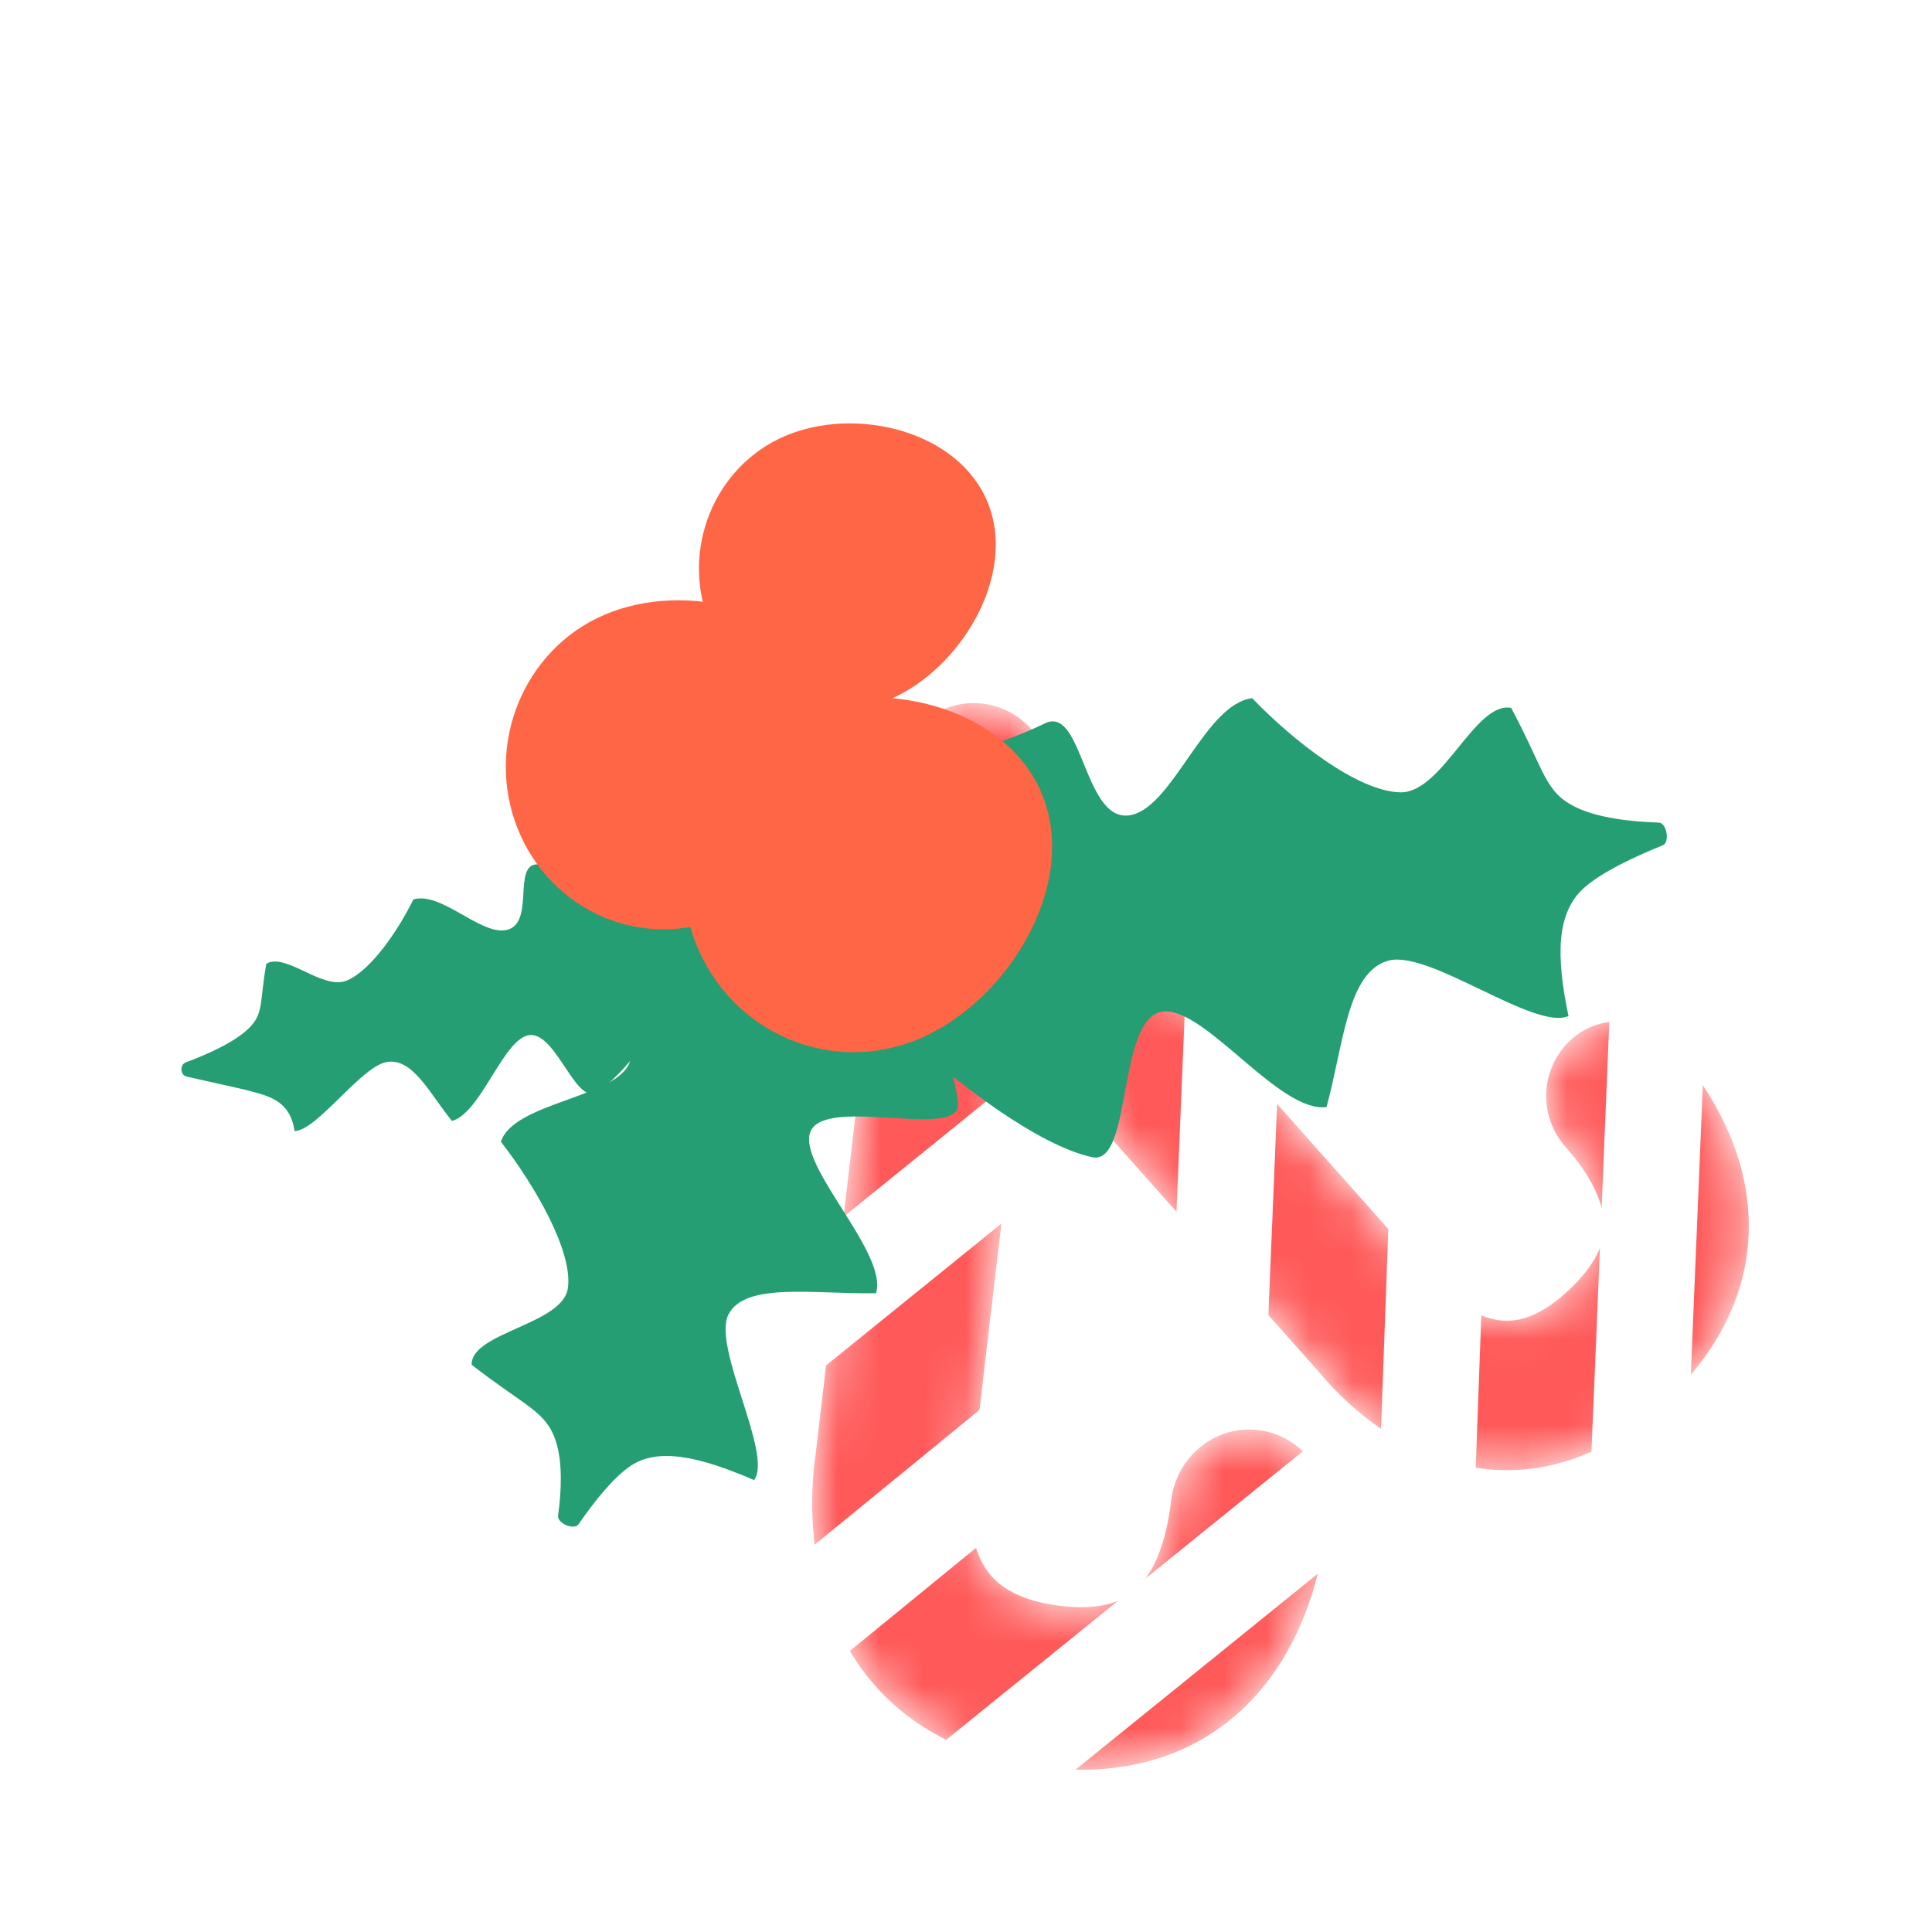 <svg xmlns="http://www.w3.org/2000/svg" width="45" height="45" fill="none" xmlns:v="https://vecta.io/nano"><style><![CDATA[.B{stroke:#fff}.C{stroke-linecap:round}.D{color-interpolation-filters:sRGB}.E{flood-opacity:0}.F{fill-rule:evenodd}.G{stroke-width:2.436}.H{stroke-width:2.238}.I{fill:#249e72}.J{fill:#ff6645}]]></style><g filter="url(#C)"><mask id="A" maskUnits="userSpaceOnUse" x="18" y="15" width="13" height="26" mask-type="alpha"><path d="M26.727 35.954c.375-.562.498-1.309.549-1.741.122-1.038 1.036-1.778 2.041-1.652s1.722 1.069 1.6 2.107c-.059.507-.252 2.057-1.168 3.432-.478.718-1.168 1.41-2.136 1.862s-2.099.61-3.376.45-2.336-.589-3.176-1.255-1.367-1.495-1.684-2.307c-.598-1.532-.476-3.06-.383-3.703l1.863-15.854c.122-1.038 1.036-1.777 2.042-1.651s1.722 1.069 1.6 2.107l-1.87 15.912-.005.03c-.052.345-.094 1.105.155 1.743.112.287.274.528.516.719s.656.408 1.384.499 1.163-.02 1.422-.141a1.51 1.51 0 0 0 .625-.557z" fill="#000" class="F"/></mask><g mask="url(#A)"><path d="M26.727 35.953c.375-.562.498-1.309.549-1.741.122-1.038 1.036-1.778 2.041-1.652s1.722 1.069 1.6 2.107c-.059.507-.252 2.057-1.168 3.431-.478.718-1.168 1.41-2.136 1.862s-2.099.61-3.376.45-2.336-.589-3.176-1.255-1.367-1.495-1.683-2.307c-.598-1.532-.476-3.06-.383-3.702l1.863-15.854c.122-1.038 1.036-1.777 2.042-1.651s1.722 1.069 1.6 2.107l-1.87 15.912-.005.03c-.052.345-.094 1.105.155 1.743.112.287.274.528.516.719s.656.408 1.384.499 1.163-.02 1.422-.141a1.51 1.51 0 0 0 .625-.558z" fill="#ff5959" class="F"/><path d="M12.915 48.719l20.008-16.184" class="B C G"/><path d="M13.821 41.014l20.03-16.372" class="B C G"/><path d="M14.749 33.12l20.008-16.184" class="B C G"/><path d="M15.654 25.414l20.03-16.372" class="B C G"/></g></g><g filter="url(#D)"><mask id="B" maskUnits="userSpaceOnUse" x="20" y="17" width="21" height="17" mask-type="alpha"><path d="M37.307 27.451c-.157-.606-.588-1.14-.85-1.435a1.78 1.78 0 0 1 .102-2.458 1.65 1.65 0 0 1 2.381.105c.307.346 1.241 1.41 1.624 2.891.2.774.256 1.684-.016 2.651s-.841 1.877-1.711 2.702-1.793 1.332-2.745 1.54-1.827.092-2.566-.164c-1.394-.484-2.354-1.484-2.733-1.935l-9.611-10.81a1.78 1.78 0 0 1 .102-2.458c.686-.65 1.752-.602 2.381.105l9.646 10.849.018.021c.203.243.691.727 1.272.929a1.43 1.43 0 0 0 .794.058c.273-.06.668-.229 1.164-.699s.681-.85.754-1.109.066-.514-.004-.784z" fill="#000" class="F"/></mask><g mask="url(#B)"><path d="M37.307 27.451c-.157-.606-.588-1.14-.85-1.435a1.78 1.78 0 0 1 .102-2.458 1.65 1.65 0 0 1 2.381.105c.307.346 1.241 1.41 1.624 2.891.2.774.256 1.684-.016 2.651s-.841 1.877-1.711 2.702-1.793 1.332-2.745 1.54-1.827.092-2.566-.164c-1.394-.484-2.354-1.484-2.733-1.935l-9.611-10.81a1.78 1.78 0 0 1 .102-2.458c.686-.65 1.752-.602 2.381.105l9.646 10.849.018.021c.203.243.691.727 1.272.929a1.43 1.43 0 0 0 .794.058c.273-.06.668-.229 1.164-.699s.681-.85.754-1.109.066-.514-.004-.784z" fill="#ff5959" class="F"/><path d="M37.694 45.029l1-24.085" class="B C H"/><path d="M33.023 39.775l.886-24.213" class="B C H"/><path d="M28.238 34.392l1-24.085" class="B C H"/><path d="M23.566 29.138l.886-24.213" class="B C H"/></g></g><g filter="url(#E)" class="I"><path d="M17.769 19.418c-.154-1.425 4.308-2.067 6.571-3.171.902-.44.901 2.432 2.046 2.126.963-.257 1.698-2.58 2.78-2.712.945.986 2.457 2.173 3.45 2.193.983.02 1.737-2.12 2.581-1.968.787 1.467.77 1.957 1.508 2.315.507.245 1.247.336 1.934.358.181.006.26.46.091.528-.687.277-1.413.624-1.823.982-.666.581-.664 1.613-.374 2.995-.789.35-3.237-1.545-4.19-1.291-.963.257-1.046 1.947-1.446 3.413-1.082.131-2.741-2.21-3.733-2.23-1.18-.024-.755 3.609-1.728 3.396-2.44-.534-7.51-5.509-7.664-6.934z"/></g><g filter="url(#F)" class="I"><path d="M16.902 17.077c-1.322-.439-2.589 3.231-3.967 4.924-.549.675 2.163 1.293 1.704 2.204-.386.766-2.687.892-2.972 1.787.791 1.019 1.687 2.565 1.559 3.417-.127.843-2.259 1.025-2.24 1.778 1.268.988 1.734 1.079 1.962 1.785.156.486.132 1.135.051 1.726-.025.183.375.352.479.201.364-.529.802-1.078 1.203-1.352.648-.443 1.621-.219 2.883.326.448-.598-.979-3.096-.598-3.854.385-.766 1.993-.473 3.437-.499.284-.895-1.681-2.815-1.552-3.667.152-1.013 3.519.134 3.462-.742-.143-2.197-4.088-7.597-5.411-8.035z"/></g><g filter="url(#G)" class="I"><path d="M16.935 19.607c-.194-.748-2.89-.043-4.412-.076-.607-.013-.035 1.424-.755 1.534-.605.093-1.49-.901-2.139-.718-.348.71-.982 1.652-1.55 1.89-.562.236-1.421-.661-1.876-.391-.162.915-.054 1.156-.408 1.504-.334.329-.979.612-1.465.793-.149.055-.135.301.02.332l1.34.301c.499.138 1.062.209 1.171.967.524-.006 1.556-1.517 2.155-1.609.605-.093.989.733 1.511 1.375.649-.183 1.138-1.736 1.705-1.974.675-.283 1.152 1.632 1.669 1.302 1.298-.828 3.228-4.482 3.033-5.231z"/></g><g filter="url(#H)" class="J"><path d="M16.211 21.381c-.831-2.094.157-4.5 2.206-5.375s5.038-.167 5.869 1.927-.811 4.78-2.86 5.655-4.383-.113-5.214-2.206z"/></g><g filter="url(#I)" class="J"><path d="M12.056 18.696c-.771-1.943.136-4.172 2.025-4.979s4.65-.144 5.421 1.799-.739 4.43-2.629 5.237-4.046-.114-4.817-2.057z"/></g><g filter="url(#J)" class="J"><path d="M16.52 13.897c-.673-1.695.118-3.639 1.766-4.343s4.056-.125 4.728 1.569-.645 3.864-2.293 4.568-3.529-.099-4.202-1.794z"/></g><defs><filter id="C" x="18.168" y="15.628" width="13.513" height="26.344" filterUnits="userSpaceOnUse" class="D"><feFlood result="A" class="E"/><feColorMatrix in="SourceAlpha" values="0 0 0 0 0 0 0 0 0 0 0 0 0 0 0 0 0 0 127 0" result="B"/><feOffset dy="0.75"/><feGaussianBlur stdDeviation=".375"/><feComposite in2="B" operator="out"/><feColorMatrix values="0 0 0 0 0 0 0 0 0 0 0 0 0 0 0 0 0 0 0.25 0"/><feBlend in2="A"/><feBlend in="SourceGraphic"/></filter><filter id="D" x="20.048" y="17.623" width="21.374" height="17.309" filterUnits="userSpaceOnUse" class="D"><feFlood result="A" class="E"/><feColorMatrix in="SourceAlpha" values="0 0 0 0 0 0 0 0 0 0 0 0 0 0 0 0 0 0 127 0" result="B"/><feOffset dy="0.689"/><feGaussianBlur stdDeviation=".344"/><feComposite in2="B" operator="out"/><feColorMatrix values="0 0 0 0 0 0 0 0 0 0 0 0 0 0 0 0 0 0 0.25 0"/><feBlend in2="A"/><feBlend in="SourceGraphic"/></filter><filter id="E" x="17.165" y="15.662" width="22.258" height="11.901" filterUnits="userSpaceOnUse" class="D"><feFlood result="A" class="E"/><feColorMatrix in="SourceAlpha" values="0 0 0 0 0 0 0 0 0 0 0 0 0 0 0 0 0 0 127 0" result="B"/><feOffset dy="0.601"/><feGaussianBlur stdDeviation=".3"/><feComposite in2="B" operator="out"/><feColorMatrix values="0 0 0 0 0 0 0 0 0 0 0 0 0 0 0 0 0 0 0.25 0"/><feBlend in2="A"/><feBlend in="SourceGraphic"/></filter><filter id="F" x="10.385" y="17.041" width="12.529" height="19.118" filterUnits="userSpaceOnUse" class="D"><feFlood result="A" class="E"/><feColorMatrix in="SourceAlpha" values="0 0 0 0 0 0 0 0 0 0 0 0 0 0 0 0 0 0 127 0" result="B"/><feOffset dy="0.601"/><feGaussianBlur stdDeviation=".3"/><feComposite in2="B" operator="out"/><feColorMatrix values="0 0 0 0 0 0 0 0 0 0 0 0 0 0 0 0 0 0 0.25 0"/><feBlend in2="A"/><feBlend in="SourceGraphic"/></filter><filter id="G" x="3.626" y="19.262" width="13.924" height="7.683" filterUnits="userSpaceOnUse" class="D"><feFlood result="A" class="E"/><feColorMatrix in="SourceAlpha" values="0 0 0 0 0 0 0 0 0 0 0 0 0 0 0 0 0 0 127 0" result="B"/><feOffset dy="0.601"/><feGaussianBlur stdDeviation=".3"/><feComposite in2="B" operator="out"/><feColorMatrix values="0 0 0 0 0 0 0 0 0 0 0 0 0 0 0 0 0 0 0.25 0"/><feBlend in2="A"/><feBlend in="SourceGraphic"/></filter><filter id="H" x="15.316" y="15.639" width="9.79" height="9.468" filterUnits="userSpaceOnUse" class="D"><feFlood result="A" class="E"/><feColorMatrix in="SourceAlpha" values="0 0 0 0 0 0 0 0 0 0 0 0 0 0 0 0 0 0 127 0" result="B"/><feOffset dy="0.601"/><feGaussianBlur stdDeviation=".3"/><feComposite in2="B" operator="out"/><feColorMatrix values="0 0 0 0 0 0 0 0 0 0 0 0 0 0 0 0 0 0 0.25 0"/><feBlend in2="A"/><feBlend in="SourceGraphic"/></filter><filter id="I" x="11.18" y="13.38" width="9.128" height="8.866" filterUnits="userSpaceOnUse" class="D"><feFlood result="A" class="E"/><feColorMatrix in="SourceAlpha" values="0 0 0 0 0 0 0 0 0 0 0 0 0 0 0 0 0 0 127 0" result="B"/><feOffset dy="0.601"/><feGaussianBlur stdDeviation=".3"/><feComposite in2="B" operator="out"/><feColorMatrix values="0 0 0 0 0 0 0 0 0 0 0 0 0 0 0 0 0 0 0.25 0"/><feBlend in2="A"/><feBlend in="SourceGraphic"/></filter><filter id="J" x="15.68" y="9.261" width="8.115" height="7.887" filterUnits="userSpaceOnUse" class="D"><feFlood result="A" class="E"/><feColorMatrix in="SourceAlpha" values="0 0 0 0 0 0 0 0 0 0 0 0 0 0 0 0 0 0 127 0" result="B"/><feOffset dy="0.601"/><feGaussianBlur stdDeviation=".3"/><feComposite in2="B" operator="out"/><feColorMatrix values="0 0 0 0 0 0 0 0 0 0 0 0 0 0 0 0 0 0 0.25 0"/><feBlend in2="A"/><feBlend in="SourceGraphic"/></filter></defs></svg>